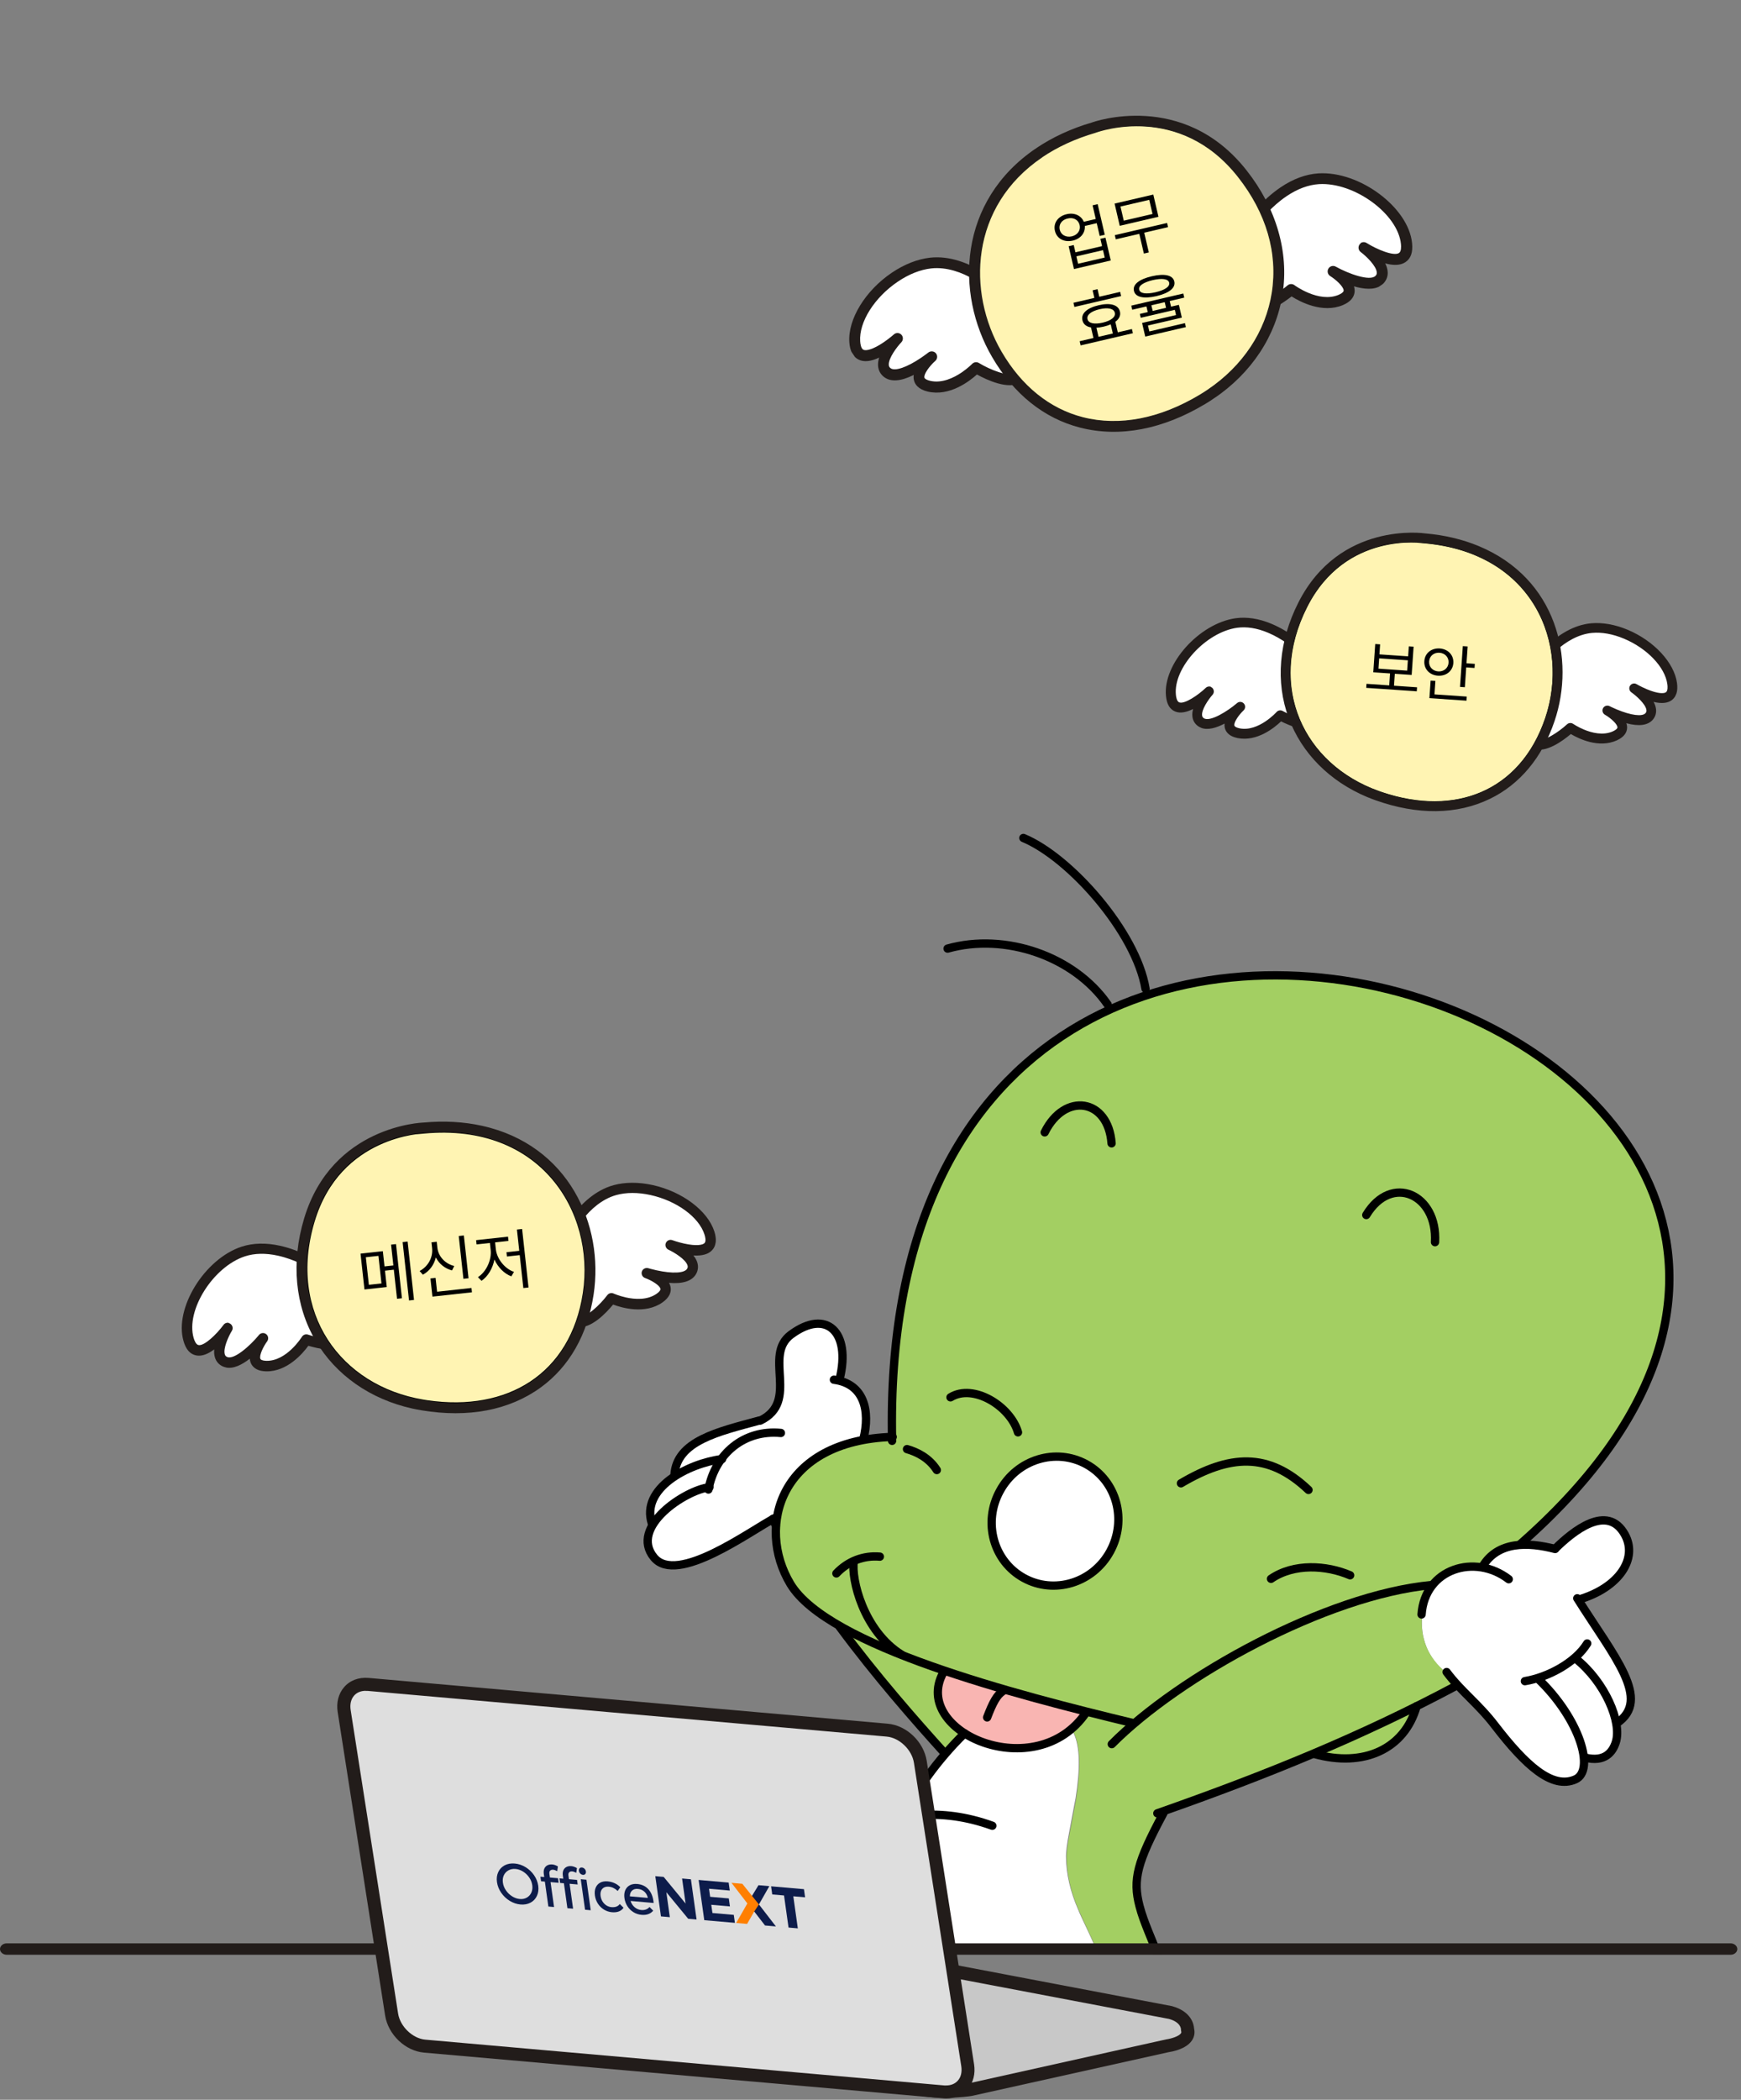 <svg width="511" height="616" viewBox="0 0 511 616" fill="none" xmlns="http://www.w3.org/2000/svg">
<rect x="0" y="0" width="511" height="616" fill="#808080" stroke="none"/>
<mask id="mask0_240_4746" style="mask-type:alpha" maskUnits="userSpaceOnUse" x="168" y="222" width="343" height="351">
<rect x="168.99" y="222.132" width="341.579" height="350.525" fill="#D9D9D9"/>
</mask>
<g mask="url(#mask0_240_4746)">
<path d="M462.218 486.198C460.941 487.231 459.482 488.264 457.902 489.237C455.714 490.452 453.587 491.425 451.399 492.093C457.416 497.988 461.549 504.127 463.737 510.508C464.405 512.392 464.831 514.033 464.952 515.492C469.814 516.707 472.914 515.188 474.19 510.994C474.737 509.414 474.798 507.53 474.373 505.403C473.947 503.519 473.34 501.392 472.246 499.082C469.875 493.977 466.533 489.662 462.218 486.198Z" fill="white"/>
<path d="M305.233 511.785H305.111C305.111 511.785 304.99 511.785 304.99 511.845C304.868 511.845 304.807 511.845 304.625 511.906C299.398 513.182 294.05 512.879 288.702 510.994C286.575 510.265 284.63 509.414 282.989 508.32C281.044 510.265 279.16 512.149 277.398 514.276C275.513 516.404 273.812 518.652 272.171 520.962C268.95 525.277 266.701 529.288 265.242 532.752C265.182 532.813 265.121 532.813 265.06 532.813C260.319 533.725 255.822 535.487 251.385 537.918C246.098 540.957 241.357 545.029 237.285 550.013C233.456 554.936 230.539 560.284 228.534 566.24C226.467 572.135 225.616 578.152 225.92 584.108C226.163 590.368 227.743 596.081 230.539 601.369C235.158 610.12 242.634 616.623 252.905 620.817C252.905 620.878 252.905 620.878 252.905 620.878C256.734 622.458 260.927 623.673 265.546 624.646C271.806 625.922 276.911 626.712 280.801 627.077C281.652 626.955 282.564 626.834 283.475 626.651H283.597C286.149 626.226 288.519 625.801 290.95 625.132C294.415 624.22 297.757 623.005 301.1 621.546C308.393 618.203 313.316 614.375 315.99 609.999C320.731 601.976 323.405 594.744 324.134 588.423C324.742 583.379 324.134 578.334 322.25 573.229C321.582 571.527 320.67 569.34 319.394 566.665C317.814 563.323 316.78 561.135 316.416 560.162C314.106 554.875 312.952 549.709 312.891 544.968C312.83 543.51 313.134 540.957 313.802 537.554C315.018 531.051 315.626 527.769 315.686 527.586C317.084 518.713 316.963 512.392 315.139 508.503L313.924 506.436L305.051 511.663" fill="white"/>
<path d="M246.218 404.879L246.339 404.271C248.102 397.404 247.433 392.602 244.394 389.807C241.355 386.95 237.223 387.497 232.057 391.326C230.233 392.663 229.2 394.608 228.775 397.1C228.653 398.194 228.653 400.503 228.835 404.15C228.957 407.128 228.775 409.437 228.228 411.139C227.377 413.449 225.736 415.333 223.062 416.609H222.758C222.029 416.791 221.299 417.034 220.631 417.217H220.57C213.277 419.222 208.415 420.863 206.044 422.079C200.939 424.692 198.204 428.217 197.9 432.593L198.144 432.958C201.973 430.344 206.531 428.703 211.636 427.974C211.636 427.974 211.697 427.913 211.697 427.853C212.669 426.516 213.824 425.3 215.222 424.267C217.227 422.747 219.354 421.593 221.664 420.924C222.333 420.742 223.001 420.62 223.67 420.438C225.371 420.195 227.255 420.134 229.139 420.316C227.255 420.134 225.432 420.195 223.67 420.438C223.001 420.559 222.333 420.681 221.664 420.924C219.354 421.593 217.227 422.687 215.222 424.267C213.824 425.3 212.73 426.516 211.697 427.853C211.697 427.913 211.636 427.974 211.636 427.974C209.934 430.284 208.719 433.079 208.05 436.179H207.989C207.989 436.179 207.929 436.665 207.868 436.908C207.929 436.665 207.989 436.422 207.989 436.24C206.227 436.483 204.1 437.212 201.669 438.488C198.994 439.886 196.685 441.527 194.619 443.472C193.342 444.688 192.37 445.842 191.641 447.058C189.392 450.522 189.453 453.743 191.884 456.843C194.74 460.246 200.575 459.821 209.387 455.506C214.067 453.318 219.841 449.975 226.769 445.599C226.951 445.478 227.195 445.356 227.377 445.235H227.924C228.41 442.378 229.322 439.643 230.72 437.151C233.151 432.593 236.919 429.007 241.903 426.333C242.146 426.212 242.389 426.09 242.571 426.029C242.753 425.908 242.996 425.847 243.179 425.725C243.3 425.725 243.361 425.665 243.422 425.604C243.665 425.482 244.03 425.361 244.273 425.178C247.068 423.963 250.046 423.051 253.328 422.444H253.389C254.483 417.825 254.422 413.874 253.146 410.835C251.87 407.796 249.621 405.852 246.218 405.062" fill="white"/>
<path d="M198.084 432.836C197.476 433.14 196.929 433.566 196.504 433.991C191.459 437.759 189.697 442.074 191.216 446.815L191.581 446.997C192.31 445.782 193.343 444.627 194.559 443.411C196.625 441.466 198.935 439.826 201.609 438.428C203.979 437.151 206.106 436.422 207.929 436.179H207.99C208.659 433.019 209.874 430.223 211.576 427.853C206.471 428.582 201.973 430.223 198.084 432.836Z" fill="white"/>
<path d="M385.759 514.033V514.398C392.991 516.404 399.312 516.1 404.782 513.608C410.373 511.055 414.02 506.619 415.721 500.298C406.423 504.978 396.395 509.475 385.759 514.033Z" fill="#A3CF62"/>
<path d="M456.504 454.047C452.493 453.196 449.029 452.832 446.051 453.135C441.067 453.439 437.359 455.566 435.111 459.395V459.76C437.846 460.307 440.398 461.401 442.769 463.224C440.459 461.462 437.846 460.307 435.05 459.76C434.929 459.76 434.868 459.76 434.746 459.699C431.95 459.274 429.216 459.517 426.663 460.429C424.05 461.401 421.983 462.92 420.342 464.987C420.342 465.048 420.281 465.108 420.281 465.108C418.701 467.175 417.729 469.545 417.364 472.28C417.364 472.645 417.364 473.07 417.486 473.556C417.06 477.02 417.486 480.242 418.762 483.341C419.977 486.198 421.862 488.629 424.414 490.695C424.779 490.877 425.022 491.06 425.326 491.364C425.447 491.485 425.569 491.667 425.751 491.85C426.359 492.579 427.028 493.308 427.757 494.159C428.851 495.314 430.066 496.59 431.464 498.11C434.685 501.27 437.177 504.005 438.818 506.132C443.68 512.514 447.874 516.95 451.399 519.564C455.532 522.542 459.178 523.332 462.399 521.873C463.797 521.205 464.648 519.868 464.83 517.801C464.952 517.133 464.952 516.343 464.891 515.552C464.77 514.094 464.344 512.453 463.676 510.569C461.488 504.187 457.355 498.11 451.338 492.154C450.062 492.579 448.785 492.883 447.509 493.065C448.846 492.883 450.123 492.518 451.338 492.154C453.526 491.485 455.653 490.513 457.841 489.297C459.421 488.325 460.88 487.292 462.156 486.258C466.471 489.723 469.814 494.038 472.184 499.143C473.278 501.452 473.886 503.58 474.311 505.464C478.87 502.486 479.66 497.624 476.56 490.999C475.466 488.507 473.461 485.104 470.665 480.849C470.422 480.363 470.057 479.938 469.753 479.451C467.018 475.197 464.83 471.854 463.189 469.302C463.189 469.302 463.007 468.998 462.885 468.816C463.007 468.937 463.068 469.059 463.189 469.302C469.085 467.539 473.339 464.804 475.952 461.097C478.566 457.39 478.809 453.804 476.803 450.218C473.035 443.29 466.228 444.627 456.504 454.229" fill="white"/>
<path d="M486.161 352.734C481.238 338.694 472.182 326.235 458.872 315.296C446.109 304.781 431.098 296.941 413.837 291.836C396.212 286.609 378.648 284.847 361.205 286.609C352.575 287.46 344.431 289.223 336.712 291.715C332.944 292.93 329.237 294.389 325.712 295.969C320.728 298.218 315.988 300.831 311.49 303.87C295.567 314.445 283.412 329.092 274.903 347.75C265.665 368.232 261.289 392.785 261.776 421.35V422.565V421.411C258.797 421.471 256.002 421.715 253.388 422.262H253.328C250.046 422.869 247.068 423.781 244.272 424.996C244.029 425.118 243.664 425.24 243.421 425.422C243.36 425.483 243.3 425.543 243.178 425.543C242.996 425.665 242.813 425.726 242.57 425.847C242.388 425.908 242.206 426.03 241.902 426.151C236.918 428.825 233.211 432.411 230.719 436.969C229.321 439.522 228.409 442.196 227.923 445.113C227.923 445.235 227.923 445.356 227.863 445.6C227.802 446.207 227.741 446.815 227.741 447.362C227.619 448.517 227.619 449.611 227.68 450.766C227.923 455.628 229.321 460.186 231.934 464.44C234.426 468.573 239.228 472.706 246.399 476.778C251.383 479.634 257.4 482.43 264.571 485.286C263.295 484.496 262.201 483.706 261.168 482.673L253.328 471.612C253.328 471.612 253.206 471.247 253.145 471.126C253.084 471.004 253.024 470.943 253.024 470.822C250.775 465.534 249.924 461.098 250.471 457.694C252.781 456.539 255.394 456.114 258.251 456.418C255.394 456.053 252.781 456.539 250.471 457.694C249.924 461.158 250.775 465.534 253.024 470.822C253.024 470.943 253.084 471.004 253.145 471.126C253.206 471.247 253.267 471.369 253.328 471.612L261.168 482.673C262.14 483.645 263.295 484.496 264.571 485.286C267.306 486.441 270.223 487.474 273.323 488.568C274.478 488.994 275.572 489.358 276.848 489.845C282.014 491.546 287.788 493.43 294.291 495.314L300.247 462.738C295.81 460.247 292.893 456.539 291.495 451.495C290.097 446.511 290.705 441.71 293.257 437.091C295.81 432.533 299.517 429.433 304.501 427.914C309.424 426.455 314.104 426.941 318.601 429.372C323.099 431.803 326.016 435.572 327.353 440.555C328.751 445.539 328.143 450.34 325.651 454.959C323.099 459.517 319.391 462.617 314.408 464.136C309.485 465.656 304.805 465.23 300.247 462.738L294.291 495.314C301.584 497.442 309.728 499.63 318.601 501.878H318.662C323.038 503.033 327.717 504.188 332.519 505.403C342.121 497.198 354.216 489.237 368.802 481.701C388.068 471.794 405.207 466.203 420.158 464.866C421.799 462.799 423.865 461.28 426.479 460.307C429.092 459.396 431.766 459.153 434.562 459.578C434.683 459.639 434.744 459.639 434.866 459.639V459.274C437.175 455.506 440.943 453.379 445.927 453.014C465.558 435.632 478.685 417.946 485.188 399.957C491.084 383.73 491.388 367.928 486.039 352.673" fill="#A3CF62"/>
<path d="M318.725 429.372C314.288 426.941 309.547 426.455 304.625 427.914C299.641 429.433 295.934 432.472 293.381 437.091C290.768 441.71 290.16 446.511 291.619 451.495C293.016 456.539 295.934 460.247 300.37 462.739C304.868 465.17 309.608 465.656 314.531 464.136C319.515 462.617 323.222 459.578 325.775 454.959C328.267 450.34 328.874 445.539 327.477 440.555C326.139 435.572 323.222 431.864 318.725 429.372Z" fill="white"/>
<path d="M305.109 511.785H305.231L314.104 506.558L315.988 505.525C316.961 504.431 317.872 503.337 318.723 502.06V501.939C309.85 499.69 301.706 497.502 294.413 495.375C287.91 493.491 282.136 491.668 276.97 489.905L276.666 490.634C274.478 494.767 274.66 498.778 277.274 502.79C278.672 504.978 280.677 506.862 283.048 508.381C284.688 509.475 286.633 510.326 288.76 511.055C294.109 513 299.457 513.243 304.684 511.967C304.805 511.906 304.866 511.906 305.048 511.906C305.048 511.845 305.048 511.845 305.17 511.845" fill="#F9B5B2"/>
<path d="M318.786 501.999L318.725 502.06C317.874 503.336 317.023 504.43 315.99 505.524L314.106 506.558L315.322 508.624C317.084 512.453 317.266 518.774 315.868 527.708C315.868 527.89 315.2 531.172 313.984 537.675C313.316 541.139 313.012 543.631 313.073 545.09C313.134 549.891 314.288 554.996 316.598 560.284C317.023 561.256 317.996 563.444 319.576 566.787C320.852 569.461 321.764 571.649 322.432 573.35C324.316 578.456 324.924 583.5 324.316 588.544C323.587 594.865 320.852 602.098 316.172 610.12C313.498 614.496 308.575 618.386 301.282 621.667C297.94 623.126 294.597 624.342 291.133 625.253C288.641 625.922 286.271 626.347 283.779 626.773H283.657L283.779 627.38H283.84C286.514 627.441 289.005 627.38 291.558 627.077H291.619V627.38C295.083 641.541 298.851 654.669 302.923 666.885C304.017 670.045 305.05 673.206 306.205 676.244C306.448 676.487 306.752 676.791 307.056 677.034C307.056 677.034 307.117 677.034 307.117 677.095C307.177 677.156 307.299 677.217 307.36 677.278C312.587 681.532 318.847 683.72 326.14 683.902C327.051 683.902 328.084 683.902 328.935 683.841C334.527 683.659 339.571 682.322 344.129 679.83C344.433 679.648 344.859 679.405 345.163 679.222C346.925 678.25 348.688 677.034 350.329 675.637C351.726 674.482 353.185 672.78 354.765 670.592C354.887 670.349 355.008 670.106 355.251 669.924V669.802C352.881 664.697 350.025 657.465 346.621 648.044C346.196 646.95 345.831 645.917 345.406 644.702C341.334 633.397 337.809 622.822 334.77 612.976C334.77 612.976 334.77 612.794 334.831 612.794C336.228 610.424 337.626 607.264 338.964 603.435C340.483 599.18 341.516 595.291 341.941 591.826C342.671 586.478 342.124 580.887 340.24 575.052C340.118 574.627 339.997 574.262 339.814 573.837C337.019 567.273 335.256 562.289 334.284 558.947C333.311 555.057 333.311 551.289 334.162 547.703C335.074 544.239 337.505 538.89 341.334 531.719L341.151 531.172C340.604 531.293 340.118 531.476 339.571 531.719C340.118 531.536 340.604 531.293 341.151 531.172C357.135 525.459 371.965 519.746 385.64 513.972H385.7C396.336 509.414 406.364 504.856 415.663 500.237C419.613 498.292 423.321 496.408 426.967 494.463C427.15 494.342 427.271 494.281 427.453 494.22L427.696 494.038C426.967 493.187 426.299 492.457 425.691 491.728C425.569 491.607 425.448 491.363 425.265 491.242C424.962 490.999 424.658 490.756 424.354 490.573C421.862 488.507 419.917 486.076 418.702 483.219C417.425 480.181 417.061 476.899 417.425 473.435C417.304 472.948 417.304 472.584 417.304 472.219C417.729 469.423 418.641 467.053 420.221 464.987C420.221 464.987 420.282 464.926 420.282 464.865C405.331 466.202 388.192 471.794 368.926 481.7C354.401 489.297 342.306 497.198 332.643 505.403C327.781 504.187 323.162 503.032 318.786 501.939" fill="#A3CF62"/>
<path d="M276.608 490.635L276.851 489.905C275.574 489.419 274.48 489.055 273.326 488.629C270.226 487.596 267.248 486.502 264.574 485.347C257.402 482.491 251.385 479.695 246.402 476.839C254.242 487.596 264.513 499.994 277.215 514.155L277.398 514.277C279.099 512.149 281.044 510.205 282.989 508.321C280.619 506.801 278.613 504.917 277.215 502.729C274.602 498.718 274.42 494.707 276.608 490.574" fill="#A3CF62"/>
<path d="M339.69 531.963C372.449 520.476 399.98 509.172 427.573 494.464" stroke="black" stroke-width="2.44" stroke-linecap="round" stroke-linejoin="round"/>
<path d="M326.321 511.663C346.013 491.789 389.225 467.904 420.22 464.987" stroke="black" stroke-width="2.44" stroke-linecap="round" stroke-linejoin="round"/>
<path d="M424.596 490.513C428.911 496.286 433.956 499.872 438.818 506.254C447.752 517.862 455.592 525.033 462.399 521.995C468.233 519.381 463.736 504.309 451.459 492.518" stroke="black" stroke-width="2.44" stroke-linecap="round" stroke-linejoin="round"/>
<path d="M447.568 493.187C454.253 492.093 462.397 487.778 465.861 482.126" stroke="black" stroke-width="2.44" stroke-linecap="round" stroke-linejoin="round"/>
<path d="M462.459 486.562C471.089 493.43 476.134 505.221 474.25 511.116C473.338 513.972 471.089 517.072 465.194 515.613" stroke="black" stroke-width="2.44" stroke-linecap="round" stroke-linejoin="round"/>
<path d="M462.946 468.877C473.764 486.076 484.886 498.596 474.555 505.525" stroke="black" stroke-width="2.44" stroke-linecap="round" stroke-linejoin="round"/>
<path d="M456.563 454.23C461.547 449.368 471.758 440.859 476.924 450.219C480.813 457.269 475.161 465.777 463.431 469.242" stroke="black" stroke-width="2.44" stroke-linecap="round" stroke-linejoin="round"/>
<path d="M435.17 459.517C439.607 452.102 448.48 452.345 456.442 454.412" stroke="black" stroke-width="2.44" stroke-linecap="round" stroke-linejoin="round"/>
<path d="M442.83 463.285C432.923 455.688 418.215 460.125 417.243 473.617" stroke="black" stroke-width="2.44" stroke-linecap="round" stroke-linejoin="round"/>
<path d="M341.454 531.962C333.797 546.244 332.399 551.35 334.465 559.19C337.079 569.218 344.007 577.97 342.123 592.07C341.151 599.363 337.625 608.783 334.83 613.341" stroke="black" stroke-width="2.44" stroke-linecap="round" stroke-linejoin="round"/>
<path d="M291.253 535.609C230.477 513.669 193.404 610.06 265.727 624.95C276.485 627.138 290.281 630.237 304.928 623.613" stroke="black" stroke-width="2.44" stroke-linecap="round" stroke-linejoin="round"/>
<path d="M227.498 445.296C220.144 449.125 198.69 465.109 191.944 456.904C184.59 447.97 201.182 437.091 208.232 436.301" stroke="black" stroke-width="2.44" stroke-linecap="round" stroke-linejoin="round"/>
<path d="M246.402 477.203C257.098 491.668 268.646 504.796 277.337 514.398" stroke="black" stroke-width="2.44" stroke-linecap="round" stroke-linejoin="round"/>
<path d="M226.831 445.6C227.134 446.268 227.438 446.937 227.742 447.605" stroke="black" stroke-width="2.44" stroke-linecap="round" stroke-linejoin="round"/>
<path d="M207.93 436.969C209.935 426.394 218.444 419.344 229.201 420.377" stroke="black" stroke-width="2.44" stroke-linecap="round" stroke-linejoin="round"/>
<path d="M191.336 446.936C187.993 436.665 201.85 429.311 211.939 428.035" stroke="black" stroke-width="2.44" stroke-linecap="round" stroke-linejoin="round"/>
<path d="M197.962 432.654C198.63 422.687 210.786 420.012 222.88 416.73" stroke="black" stroke-width="2.44" stroke-linecap="round" stroke-linejoin="round"/>
<path d="M244.761 404.758C253.634 405.913 255.518 413.874 253.391 422.261" stroke="black" stroke-width="2.44" stroke-linecap="round" stroke-linejoin="round"/>
<path d="M223.184 416.731C234.792 411.078 223.853 397.647 232.179 391.509C242.632 383.79 249.804 390.84 246.461 404.454" stroke="black" stroke-width="2.44" stroke-linecap="round" stroke-linejoin="round"/>
<path d="M265.18 533.421C267.975 526.249 275.086 516.343 283.109 508.503" stroke="black" stroke-width="2.44" stroke-linecap="round" stroke-linejoin="round"/>
<path d="M446.11 453.075C611.238 308.306 256.489 178.367 261.837 422.687" stroke="black" stroke-width="2.44" stroke-linecap="round" stroke-linejoin="round"/>
<path d="M332.702 505.524C297.877 497.137 242.996 482.916 231.996 464.683C221.846 447.787 228.896 422.565 262.019 421.532" stroke="black" stroke-width="2.44" stroke-linecap="round" stroke-linejoin="round"/>
<path d="M415.783 500.541C412.197 513.243 400.102 518.531 385.881 514.58" stroke="black" stroke-width="2.44" stroke-linecap="round" stroke-linejoin="round"/>
<path d="M396.274 462.131C389.346 459.153 379.804 458.545 373.058 463.164" stroke="black" stroke-width="2.44" stroke-linecap="round" stroke-linejoin="round"/>
<path d="M274.965 431.257C272.656 427.61 269.009 425.908 266.213 425.118" stroke="black" stroke-width="2.44" stroke-linecap="round" stroke-linejoin="round"/>
<path d="M258.25 456.661C253.449 456.235 248.891 457.998 245.487 461.584" stroke="black" stroke-width="2.44" stroke-linecap="round" stroke-linejoin="round"/>
<path d="M264.693 485.469C253.388 478.479 249.802 463.225 250.592 458.059" stroke="black" stroke-width="2.44" stroke-linecap="round" stroke-linejoin="round"/>
<path d="M293.502 437.334C288.397 446.572 291.557 457.998 300.491 462.921C309.425 467.843 320.791 464.379 325.835 455.141C330.879 445.903 327.78 434.477 318.846 429.555C309.912 424.632 298.546 428.096 293.502 437.334Z" stroke="black" stroke-width="2.44" stroke-linecap="round" stroke-linejoin="round"/>
<path d="M421.194 364.403C421.984 350.364 408.431 344.165 401.016 356.441" stroke="black" stroke-width="2.44" stroke-linecap="round" stroke-linejoin="round"/>
<path d="M326.259 335.413C325.287 322.285 312.524 320.279 306.629 332.191" stroke="black" stroke-width="2.44" stroke-linecap="round" stroke-linejoin="round"/>
<path d="M336.228 290.073C333.432 273.421 314.106 251.541 300.37 245.828" stroke="black" stroke-width="2.44" stroke-linecap="round" stroke-linejoin="round"/>
<path d="M325.105 294.692C315.26 280.471 294.96 273.542 278.125 278.283" stroke="black" stroke-width="2.44" stroke-linecap="round" stroke-linejoin="round"/>
<path d="M318.844 502.304C304.136 524.061 267.367 508.138 276.787 490.817" stroke="black" stroke-width="2.44" stroke-linecap="round" stroke-linejoin="round"/>
<path d="M289.734 503.823C291.375 499.507 292.59 497.259 294.353 496.104" stroke="black" stroke-width="2.44" stroke-linecap="round" stroke-linejoin="round"/>
<path d="M384.058 437.091C372.207 425.847 360.842 426.759 346.62 435.146" stroke="black" stroke-width="2.44" stroke-linecap="round" stroke-linejoin="round"/>
<path d="M278.977 409.924C285.662 405.791 296.541 412.477 298.79 420.195" stroke="black" stroke-width="2.44" stroke-linecap="round" stroke-linejoin="round"/>
</g>
<g clip-path="url(#clip0_240_4746)">
<path d="M92.893 371.548C92.893 371.548 81.457 363.846 71.389 367.157C61.321 370.467 52.769 384.118 55.32 392.967C57.871 401.817 66.784 389.633 66.784 389.633C66.784 389.633 61.929 397.533 66.005 399.467C70.081 401.402 77.207 392.616 77.207 392.616C77.207 392.616 71.288 400.633 78.17 400.763C85.051 400.893 89.906 392.993 89.906 392.993C89.906 392.993 100.834 396.792 102.506 392.313L92.913 371.552L92.893 371.548Z" fill="white"/>
<path d="M66.258 401.139C65.942 401.069 65.634 400.96 65.33 400.831C64.204 400.293 63.411 399.372 63.072 398.179C62.86 397.448 62.804 396.669 62.879 395.857C61.189 397.121 59.292 398.008 57.511 397.615C55.73 397.222 54.545 395.821 53.857 393.391C51.098 383.791 60.019 369.31 70.915 365.727C74.267 364.643 78.045 364.544 82.18 365.456C88.572 366.866 93.547 370.18 93.743 370.327C93.978 370.482 94.161 370.688 94.272 370.941L103.865 391.701C104.033 392.07 104.045 392.487 103.898 392.869C103.102 394.972 100.557 397.104 92.919 395.419C91.969 395.209 91.127 394.982 90.502 394.803C88.837 397.087 84.278 402.421 78.119 402.305C77.563 402.286 77.036 402.232 76.581 402.132C74.681 401.713 73.892 400.586 73.563 399.726C73.435 399.366 73.351 398.995 73.315 398.594C71.111 400.304 68.549 401.665 66.254 401.159L66.258 401.139ZM67.095 388.128C67.273 388.167 67.442 388.246 67.607 388.344C68.274 388.802 68.491 389.699 68.068 390.393C66.993 392.165 65.467 395.599 65.983 397.308C66.087 397.683 66.285 397.913 66.644 398.075C68.672 399.041 73.534 394.685 76.013 391.628C76.526 390.995 77.467 390.871 78.12 391.388C78.778 391.886 78.903 392.825 78.425 393.486C77.332 394.964 76.029 397.577 76.422 398.616C76.464 398.709 76.555 398.956 77.247 399.109C77.524 399.17 77.83 399.196 78.199 399.216C84.151 399.327 88.577 392.244 88.614 392.17C88.995 391.57 89.72 391.295 90.415 391.531C90.415 391.531 91.805 392.004 93.605 392.401C97.227 393.199 99.864 393.097 100.811 392.188L91.737 372.557C90.55 371.819 86.467 369.447 81.559 368.365C77.958 367.57 74.725 367.644 71.91 368.556C62.538 371.627 54.492 384.395 56.835 392.494C57.032 393.2 57.49 394.42 58.242 394.586C59.943 394.961 63.618 391.38 65.606 388.669C65.965 388.168 66.593 387.955 67.167 388.081L67.095 388.128Z" fill="#221C1A"/>
<path d="M165.043 364.675C165.043 364.675 170.282 351.93 180.492 349.106C190.701 346.283 205.406 352.903 208.225 361.666C211.044 370.429 196.836 365.224 196.836 365.224C196.836 365.224 205.274 369.115 202.97 372.978C200.665 376.841 189.848 373.481 189.848 373.481C189.848 373.481 199.226 376.876 193.589 380.791C187.929 384.721 179.491 380.83 179.491 380.83C179.491 380.83 172.52 390.044 168.636 387.24L165.067 364.659L165.043 364.675Z" fill="white"/>
<path d="M169.302 389.209C168.728 389.083 168.2 388.842 167.733 388.511C167.412 388.275 167.18 387.913 167.12 387.527L163.552 364.946C163.51 364.667 163.551 364.386 163.647 364.138C163.872 363.587 169.293 350.675 180.079 347.689C183.479 346.761 187.446 346.745 191.562 347.653C200.268 349.573 207.707 355.171 209.664 361.258C210.413 363.599 210.215 365.44 209.037 366.734C207.941 367.942 206.082 368.464 203.522 368.314C204.046 368.948 204.434 369.634 204.666 370.369C205.025 371.566 204.886 372.758 204.258 373.821C203.046 375.833 200.41 376.681 196.355 376.345C196.609 376.795 196.794 377.271 196.848 377.78C197.002 378.87 196.679 380.519 194.423 382.093C189.303 385.645 182.576 383.685 179.948 382.712C178.019 385.062 173.314 390.115 169.297 389.229L169.302 389.209ZM166.618 364.876L169.995 386.255C172.066 386.649 176.144 382.743 178.257 379.936C178.693 379.369 179.46 379.186 180.102 379.473C180.102 379.473 181.631 380.162 183.729 380.625C186.301 381.192 189.956 381.46 192.7 379.558C193.461 379.022 193.909 378.499 193.864 378.137C193.728 377.154 191.38 375.662 189.324 374.919C188.554 374.646 188.142 373.788 188.395 373.015C188.648 372.243 189.511 371.811 190.29 372.045C190.31 372.05 191.282 372.347 192.686 372.657C197.356 373.687 200.881 373.511 201.666 372.214C201.863 371.884 201.908 371.583 201.784 371.204C201.243 369.427 197.782 367.338 196.198 366.616C195.465 366.268 195.116 365.403 195.425 364.664C195.738 363.904 196.587 363.532 197.353 363.825C197.353 363.825 198.908 364.396 200.807 364.815C204.389 365.605 206.252 365.249 206.796 364.665C207.292 364.111 207.006 362.868 206.769 362.152C205.135 357.048 198.614 352.274 190.917 350.576C187.276 349.773 183.81 349.775 180.893 350.582C172.449 352.925 167.548 362.823 166.613 364.896L166.618 364.876Z" fill="#221C1A"/>
<path d="M124.42 331.698C141.829 330.084 154.588 335.979 162.548 345.235C170.528 354.515 173.748 367.243 171.916 379.383C170.081 391.537 164.356 400.553 156.035 406.03C147.965 411.343 137.367 413.382 125.33 411.616L124.162 411.433C111.705 409.357 101.53 402.805 95.477 393.424C89.428 384.051 87.453 371.786 91.513 358.193C95.4 345.182 103.614 338.571 110.858 335.196C114.488 333.504 117.878 332.625 120.359 332.168C121.584 331.943 122.585 331.82 123.28 331.755L123.269 331.804L124.42 331.698Z" fill="#FFF4B3" stroke="black" stroke-width="1.687"/>
<path d="M121.111 413.239C108.704 410.502 98.583 403.422 92.634 393.326C86.593 383.085 85.392 370.37 89.247 357.506C97.407 330.2 124.037 329.32 124.308 329.318C130.304 328.755 136.105 329.082 141.427 330.256C167.013 335.9 177.304 359.424 174.24 379.713C172.469 391.504 167.083 400.964 158.687 407.046C149.519 413.704 137.452 416.014 123.78 413.744C122.881 413.588 122.001 413.435 121.131 413.243L121.111 413.239ZM140.774 333.219C135.748 332.111 130.273 331.815 124.467 332.357C123.362 332.383 99.641 333.241 92.143 358.394C88.492 370.619 89.575 382.169 95.251 391.811C100.781 401.172 110.184 407.742 121.76 410.295C122.591 410.478 123.407 410.638 124.266 410.786C137.118 412.916 148.4 410.785 156.893 404.641C164.625 399.034 169.588 390.268 171.239 379.3C174.086 360.372 164.535 338.481 140.769 333.239L140.774 333.219Z" fill="#221C1A"/>
<path d="M112.367 367.052L112.857 371.52L115.457 371.234L114.787 365.13L116.231 364.971L117.974 380.859L116.53 381.017L115.594 372.486L112.994 372.771L113.52 377.566L106.973 378.285L105.819 367.77L112.367 367.052ZM108.265 376.915L111.962 376.51L111.075 368.421L107.377 368.827L108.265 376.915ZM120.053 381.508L118.175 364.388L119.638 364.227L121.516 381.347L120.053 381.508ZM136.144 362.436L137.522 374.992L136.019 375.157L134.642 362.601L136.144 362.436ZM123.158 372.865C125.638 371.569 127.125 368.873 126.828 366.167L126.64 364.453L128.181 364.284L128.369 365.998C128.636 368.609 130.674 370.754 133.327 371.398L132.67 372.698C130.603 372.155 128.894 370.783 127.917 368.893C127.405 371.073 126.03 372.93 124.115 373.948L123.158 372.865ZM126.926 380.383L126.341 375.049L127.843 374.884L128.289 378.948L138.38 377.841L138.519 379.112L126.926 380.383ZM153.243 360.541L155.125 377.699L153.604 377.866L152.543 368.199L148.788 368.611L148.651 367.359L152.406 366.947L151.722 360.708L153.243 360.541ZM140.273 374.671C142.625 373.195 144.342 369.742 144.018 366.698L143.792 364.637L139.882 365.066L139.745 363.815L149.104 362.788L149.242 364.04L145.313 364.471L145.539 366.531C145.861 369.38 148.243 372.257 150.861 373.119L150.089 374.432C148.029 373.683 146.155 371.794 145.113 369.491C144.622 372.118 143.169 374.509 141.327 375.744L140.273 374.671Z" fill="black"/>
</g>
<g clip-path="url(#clip1_240_4746)">
<path d="M382.108 190.439C382.108 190.439 372.778 181.381 362.88 182.773C352.981 184.165 342.764 195.408 343.655 204.048C344.545 212.689 354.852 202.868 354.852 202.868C354.852 202.868 349.027 209.389 352.487 211.866C355.948 214.343 364.029 207.377 364.029 207.377C364.029 207.377 357.197 213.83 363.563 215.099C369.929 216.369 375.754 209.847 375.754 209.847C375.754 209.847 385.264 215.198 387.564 211.319L382.126 190.447L382.108 190.439Z" fill="white"/>
<path d="M352.443 213.461C352.161 213.343 351.893 213.19 351.633 213.02C350.678 212.332 350.095 211.345 349.98 210.181C349.905 209.467 349.983 208.735 350.188 207.994C348.409 208.885 346.5 209.391 344.912 208.729C343.325 208.067 342.459 206.569 342.226 204.198C341.267 194.826 351.966 182.874 362.679 181.367C365.971 180.921 369.494 181.459 373.181 182.997C378.878 185.373 382.943 189.28 383.101 189.449C383.293 189.632 383.429 189.854 383.489 190.107L388.928 210.979C389.022 211.349 388.963 211.738 388.763 212.069C387.673 213.888 384.955 215.442 378.146 212.602C377.299 212.249 376.555 211.898 376.006 211.627C374.078 213.47 368.956 217.659 363.259 216.524C362.746 216.413 362.265 216.275 361.859 216.106C360.166 215.4 359.622 214.222 359.46 213.369C359.401 213.013 359.385 212.655 359.418 212.277C357.088 213.496 354.482 214.332 352.436 213.479L352.443 213.461ZM355.392 201.523C355.551 201.589 355.695 201.69 355.832 201.809C356.374 202.346 356.426 203.215 355.918 203.788C354.623 205.254 352.634 208.187 352.827 209.859C352.861 210.224 353.007 210.471 353.312 210.681C355.034 211.916 360.274 208.685 363.086 206.261C363.668 205.759 364.562 205.801 365.082 206.39C365.61 206.962 365.569 207.854 365.015 208.388C363.753 209.578 362.108 211.786 362.299 212.816C362.323 212.909 362.365 213.154 362.983 213.411C363.23 213.514 363.509 213.59 363.849 213.669C369.355 214.766 374.645 208.931 374.692 208.868C375.146 208.375 375.865 208.24 376.471 208.576C376.471 208.576 377.682 209.246 379.287 209.916C382.515 211.262 384.98 211.607 386.012 210.921L380.866 191.183C379.888 190.3 376.493 187.417 372.119 185.593C368.909 184.254 365.895 183.783 363.129 184.16C353.917 185.445 344.317 195.954 345.14 203.863C345.205 204.551 345.426 205.76 346.096 206.039C347.613 206.672 351.622 203.961 353.92 201.777C354.337 201.372 354.956 201.279 355.467 201.492L355.392 201.523Z" fill="#221C1A"/>
<path d="M450.229 196.107C450.229 196.107 457.22 185.151 467.169 184.235C477.117 183.319 489.661 191.919 490.815 200.524C491.968 209.129 479.649 201.925 479.649 201.925C479.649 201.925 486.832 206.946 484.048 210.147C481.264 213.348 471.784 208.423 471.784 208.423C471.784 208.423 479.922 213.14 474.036 215.833C468.126 218.536 460.943 213.515 460.943 213.515C460.943 213.515 452.934 220.904 449.796 217.653L450.254 196.097L450.229 196.107Z" fill="white"/>
<path d="M450.085 219.592C449.573 219.379 449.124 219.067 448.746 218.682C448.487 218.409 448.333 218.035 448.341 217.666L448.799 196.11C448.806 195.844 448.891 195.59 449.022 195.376C449.323 194.902 456.511 183.822 467.021 182.85C470.332 182.557 474.017 183.204 477.686 184.734C485.448 187.971 491.418 194.409 492.218 200.386C492.523 202.683 492.031 204.36 490.722 205.364C489.502 206.302 487.69 206.477 485.339 205.91C485.719 206.585 485.965 207.287 486.058 208.008C486.191 209.18 485.863 210.263 485.102 211.145C483.642 212.81 481.054 213.157 477.345 212.168C477.505 212.628 477.598 213.101 477.563 213.582C477.524 214.62 476.949 216.097 474.592 217.181C469.246 219.623 463.329 216.681 461.052 215.339C458.869 217.198 453.658 221.103 450.078 219.61L450.085 219.592ZM451.656 196.557L451.222 216.965C453.078 217.678 457.516 214.732 459.946 212.479C460.446 212.026 461.188 211.984 461.736 212.358C461.736 212.358 463.04 213.253 464.91 214.032C467.203 214.989 470.552 215.847 473.416 214.54C474.212 214.17 474.715 213.759 474.734 213.416C474.772 212.48 472.841 210.704 471.057 209.67C470.388 209.288 470.148 208.423 470.512 207.748C470.877 207.073 471.749 206.817 472.433 207.164C472.451 207.171 473.303 207.61 474.556 208.132C478.719 209.868 482.02 210.293 482.964 209.22C483.202 208.947 483.295 208.675 483.243 208.302C483.037 206.563 480.173 204.045 478.824 203.111C478.202 202.665 478.022 201.805 478.432 201.169C478.849 200.517 479.7 200.313 480.362 200.713C480.362 200.713 481.71 201.503 483.403 202.209C486.596 203.54 488.385 203.521 488.987 203.069C489.54 202.638 489.482 201.436 489.382 200.733C488.717 195.722 483.461 190.202 476.599 187.34C473.354 185.987 470.136 185.41 467.294 185.672C459.065 186.437 452.862 194.807 451.649 196.575L451.656 196.557Z" fill="#221C1A"/>
<path d="M418.031 158.652C434.478 160.062 445.356 167.675 451.21 177.615C457.078 187.577 457.942 199.948 454.21 210.926C450.473 221.916 443.642 229.343 434.986 233.046C426.591 236.636 416.398 236.758 405.509 233.106L404.453 232.74C393.222 228.729 384.857 220.937 380.797 211.202C376.74 201.473 376.956 189.739 383.002 177.785C388.791 166.338 397.536 161.565 404.837 159.637C408.495 158.671 411.794 158.419 414.177 158.41C415.368 158.405 416.328 158.461 416.987 158.517C417.007 158.519 417.027 158.521 417.047 158.523L417.029 158.566L418.031 158.652Z" fill="#FFF4B3" stroke="black" stroke-width="1.469"/>
<path d="M401.339 233.85C390.28 229.238 382.067 220.976 378.231 210.611C374.333 200.097 375.341 188.094 381.067 176.796C393.201 152.812 418.067 156.442 418.319 156.484C423.979 156.964 429.309 158.235 434.054 160.214C456.861 169.724 462.486 193.279 456.254 211.601C452.642 222.25 446.063 230.132 437.253 234.376C427.632 239.025 416.044 239.155 403.732 234.765C402.924 234.469 402.133 234.181 401.357 233.857L401.339 233.85ZM432.952 162.855C428.472 160.987 423.439 159.798 417.96 159.332C416.929 159.171 394.767 156.007 383.607 178.103C378.177 188.842 377.254 199.744 380.913 209.642C384.483 219.255 392.115 226.923 402.434 231.226C403.174 231.535 403.905 231.819 404.678 232.1C416.252 236.223 427.08 236.128 435.99 231.844C444.103 227.93 450.174 220.621 453.538 210.716C459.341 193.622 454.13 171.707 432.945 162.873L432.952 162.855Z" fill="#221C1A"/>
<path d="M415.918 201.627L415.836 202.812L400.998 201.791L401.08 200.606L407.751 201.065L407.992 197.566L403.07 197.227L403.641 188.933L405.081 189.032L404.879 191.967L413.301 192.546L413.503 189.611L414.906 189.708L414.336 198.002L409.396 197.662L409.155 201.162L415.918 201.627ZM404.591 196.159L413.012 196.739L413.221 193.713L404.799 193.133L404.591 196.159ZM430.771 189.646L430.431 194.586L432.874 194.754L432.791 195.957L430.349 195.789L429.949 201.604L428.527 201.506L429.35 189.548L430.771 189.646ZM418.059 193.936C418.211 191.584 420.165 190.079 422.581 190.236C425.014 190.413 426.715 192.169 426.571 194.522C426.392 196.863 424.465 198.388 422.031 198.22C419.616 198.054 417.888 196.278 418.059 193.936ZM419.462 194.033C419.343 195.627 420.514 196.852 422.118 196.963C423.749 197.075 425.049 196.02 425.168 194.425C425.269 192.82 424.126 191.606 422.494 191.494C420.89 191.384 419.564 192.428 419.462 194.033ZM419.545 204.807L419.899 199.667L421.302 199.764L421.031 203.701L430.51 204.353L430.427 205.556L419.545 204.807Z" fill="black"/>
</g>
<g clip-path="url(#clip2_240_4746)">
<path d="M367.717 65.101C367.717 65.101 375.932 53.111 387.085 52.444C398.237 51.777 411.921 61.832 412.859 71.495C413.797 81.158 400.33 72.681 400.33 72.681C400.33 72.681 408.156 78.536 404.913 82.016C401.671 85.496 391.274 79.653 391.274 79.653C391.274 79.653 400.189 85.21 393.495 88.011C386.802 90.812 378.976 84.957 378.976 84.957C378.976 84.957 369.743 92.924 366.363 89.185L367.699 65.113L367.717 65.101Z" fill="white"/>
<path d="M405.314 83.754C405.598 83.562 405.857 83.335 406.104 83.091C406.999 82.126 407.418 80.915 407.286 79.614C407.211 78.816 406.963 78.031 406.574 77.264C408.721 77.846 410.925 77.978 412.517 76.901C414.11 75.825 414.727 73.991 414.457 71.342C413.432 60.863 399.063 50.138 386.993 50.859C383.288 51.099 379.547 52.47 375.849 54.971C370.133 58.835 366.545 64.016 366.41 64.236C366.239 64.48 366.14 64.753 366.13 65.043L364.794 89.115C364.773 89.541 364.923 89.954 365.215 90.271C366.812 92.023 370.135 93.124 376.965 88.505C377.815 87.931 378.552 87.381 379.094 86.963C381.614 88.554 388.154 92.01 394.144 89.504C394.681 89.27 395.177 89.011 395.584 88.736C397.283 87.588 397.619 86.177 397.607 85.206C397.593 84.804 397.531 84.408 397.411 84.001C400.234 84.82 403.274 85.159 405.326 83.771L405.314 83.754ZM399.44 71.327C399.281 71.435 399.145 71.578 399.022 71.739C398.546 72.446 398.682 73.41 399.366 73.926C401.109 75.245 403.937 78.017 404.096 79.892C404.14 80.3 404.035 80.603 403.747 80.901C402.134 82.635 395.678 80.255 392.06 78.222C391.311 77.802 390.341 78.045 389.902 78.806C389.45 79.549 389.692 80.518 390.418 80.98C392.064 82.004 394.355 84.058 394.374 85.23C394.369 85.336 394.376 85.615 393.757 86.033C393.509 86.201 393.22 86.345 392.865 86.507C387.076 88.928 379.987 83.707 379.922 83.649C379.315 83.209 378.498 83.221 377.909 83.722C377.909 83.722 376.731 84.725 375.12 85.814C371.882 88.004 369.258 88.928 367.976 88.405L369.242 65.641C370.118 64.457 373.198 60.547 377.587 57.58C380.808 55.402 384.004 54.219 387.118 54.019C397.495 53.387 410.34 62.773 411.19 71.62C411.271 72.389 411.297 73.762 410.625 74.217C409.103 75.246 404.111 73.163 401.109 71.28C400.563 70.929 399.864 70.963 399.351 71.31L399.44 71.327Z" fill="#221C1A"/>
<path d="M294.34 86.396C294.34 86.396 284.255 75.941 273.153 77.141C262.051 78.34 250.213 90.54 250.855 100.223C251.497 109.906 263.397 99.285 263.397 99.285C263.397 99.285 256.64 106.377 260.399 109.267C264.158 112.157 273.453 104.663 273.453 104.663C273.453 104.663 265.582 111.632 272.626 113.279C279.701 114.932 286.458 107.84 286.458 107.84C286.458 107.84 296.869 114.162 299.586 109.905L294.311 86.39L294.34 86.396Z" fill="white"/>
<path d="M299.699 112.093C300.212 111.746 300.636 111.305 300.965 110.8C301.188 110.443 301.274 109.999 301.183 109.597L295.908 86.082C295.841 85.793 295.691 85.533 295.501 85.328C295.066 84.875 284.737 74.328 273.008 75.591C269.315 76.002 265.421 77.528 261.741 80.017C253.954 85.281 248.839 93.657 249.286 100.382C249.461 102.967 250.371 104.694 252.028 105.505C253.572 106.263 255.596 106.053 258.047 104.911C257.779 105.735 257.665 106.559 257.723 107.369C257.837 108.682 258.436 109.796 259.465 110.593C261.434 112.094 264.346 111.901 268.19 109.997C268.116 110.536 268.119 111.075 268.264 111.594C268.537 112.723 269.493 114.213 272.316 114.879C278.714 116.371 284.544 111.837 286.742 109.862C289.546 111.416 296.119 114.54 299.711 112.111L299.699 112.093ZM292.876 87.205L297.872 109.467C295.996 110.658 290.482 108.414 287.32 106.485C286.673 106.099 285.85 106.217 285.332 106.748C285.332 106.748 284.102 108.017 282.226 109.285C279.926 110.841 276.447 112.523 273.02 111.725C272.066 111.496 271.424 111.157 271.327 110.785C271.079 109.769 272.8 107.395 274.526 105.868C275.174 105.301 275.245 104.3 274.697 103.641C274.148 102.982 273.135 102.895 272.463 103.427C272.445 103.439 271.608 104.108 270.352 104.957C266.176 107.781 262.653 108.978 261.381 108.011C261.059 107.765 260.898 107.488 260.872 107.068C260.713 105.116 263.293 101.724 264.564 100.401C265.147 99.775 265.153 98.793 264.563 98.188C263.962 97.565 262.984 97.531 262.348 98.115C262.348 98.115 261.046 99.279 259.347 100.427C256.144 102.593 254.181 102.968 253.42 102.607C252.72 102.257 252.517 100.927 252.471 100.134C252.089 94.497 256.625 87.286 263.508 82.631C266.764 80.43 270.162 79.085 273.334 78.743C282.518 77.758 291.167 85.555 292.888 87.223L292.876 87.205Z" fill="#221C1A"/>
<path d="M321.294 38.135C303.558 43.331 293.301 54.101 289.077 66.321C284.844 78.565 286.641 92.34 293.175 103.563C299.715 114.798 308.867 121.442 319.201 123.588C329.223 125.668 340.442 123.537 351.58 117.115L352.657 116.48C364.095 109.584 371.552 99.172 373.849 87.577C376.145 75.989 373.302 63.152 364.014 51.373C355.116 40.088 344.448 36.784 336 36.288C331.768 36.039 328.089 36.496 325.47 37.014C324.162 37.273 323.12 37.548 322.408 37.756C322.34 37.776 322.274 37.796 322.211 37.815L322.24 37.858L321.294 38.135Z" fill="#FFF4B3" stroke="black" stroke-width="1.441"/>
<path d="M356.26 116.92C367.356 109.418 374.523 98.548 376.431 86.343C378.373 73.961 374.609 61.034 365.835 49.925C347.229 26.335 320.791 35.819 320.525 35.922C314.43 37.7 308.873 40.274 304.112 43.492C281.231 58.963 280.286 86.014 291.171 104.706C297.487 115.573 306.44 122.751 317.031 125.45C328.602 128.413 341.325 125.989 353.841 118.453C354.662 117.95 355.464 117.458 356.243 116.932L356.26 116.92ZM305.904 46.142C310.399 43.103 315.649 40.686 321.549 38.962C322.642 38.558 346.221 30.184 363.341 51.919C371.669 62.481 375.094 74.221 373.278 85.875C371.496 97.197 364.833 107.288 354.481 114.288C353.737 114.79 353 115.263 352.215 115.742C340.448 122.823 328.565 125.117 317.855 122.396C308.099 119.905 299.83 113.242 293.951 103.136C283.807 85.693 284.663 60.529 305.916 46.16L305.904 46.142Z" fill="#221C1A"/>
<path d="M313.084 62.836C315.324 62.305 317.344 63.215 318.112 65.063L321.617 64.247L320.683 60.233L322.172 59.887L324.264 68.876L322.775 69.222L321.902 65.472L318.406 66.286C318.575 68.332 317.158 70.053 314.887 70.582C312.333 71.176 310.156 70.014 309.63 67.713C309.092 65.444 310.528 63.421 313.084 62.836ZM311.043 67.384C311.399 68.91 312.871 69.73 314.597 69.338C316.282 68.936 317.241 67.55 316.885 66.024C316.526 64.479 315.06 63.687 313.378 64.099C311.649 64.481 310.684 65.838 311.043 67.384ZM315.22 78.927L313.663 72.237L315.152 71.891L315.647 74.02L323.468 72.2L322.972 70.07L324.461 69.724L326.018 76.414L315.22 78.927ZM316.428 77.374L324.249 75.554L323.744 73.387L315.924 75.207L316.428 77.374ZM342.549 65.415L342.834 66.64L335.843 68.267L337.189 74.052L335.738 74.39L334.392 68.605L327.494 70.21L327.209 68.985L342.549 65.415ZM328.657 66.244L327.14 59.724L338.503 57.079L340.021 63.599L328.657 66.244ZM329.837 64.738L338.279 62.773L337.314 58.627L328.872 60.592L329.837 64.738ZM328.78 85.632L329.065 86.857L315.346 90.05L315.06 88.826L321.204 87.396L320.686 85.172L322.137 84.834L322.655 87.058L328.78 85.632ZM317.175 101.326L316.89 100.101L320.942 99.158L320.22 96.058C318.854 95.819 317.964 95.113 317.708 93.97C317.224 91.977 319.056 90.329 322.478 89.543C325.868 88.744 328.258 89.409 328.714 91.409C328.988 92.547 328.483 93.578 327.362 94.395L328.084 97.495L332.23 96.53L332.515 97.755L317.175 101.326ZM319.197 93.624C319.461 94.844 321.168 95.221 323.667 94.65C326.133 94.066 327.498 92.973 327.206 91.76C326.926 90.514 325.219 90.136 322.75 90.711C320.253 91.292 318.889 92.385 319.197 93.624ZM322.43 98.811L326.633 97.833L326.008 95.148C325.405 95.417 324.712 95.638 323.939 95.818C323.176 95.996 322.456 96.103 321.808 96.135L322.43 98.811ZM338.082 81.044C341.803 80.178 344.231 80.705 344.674 82.569C345.103 84.455 343.157 85.991 339.437 86.867C335.694 87.728 333.259 87.212 332.821 85.328C332.387 83.462 334.341 81.915 338.082 81.044ZM332.322 90.867L332.041 89.661L347.306 86.108L347.587 87.314L343.328 88.305L343.714 89.964L346.013 89.429L346.885 93.179L336.935 95.495L337.339 97.228L347.798 94.794L348.07 95.963L336.141 98.739L335.211 94.744L345.18 92.424L344.825 90.897L334.818 93.226L334.555 92.096L336.873 91.556L336.487 89.898L332.322 90.867ZM334.366 84.968C334.615 86.122 336.39 86.364 339.174 85.736C341.949 85.07 343.425 84.071 343.167 82.92C342.901 81.819 341.129 81.546 338.345 82.174C335.569 82.84 334.091 83.87 334.366 84.968ZM338.324 91.218L342.244 90.306L341.858 88.648L337.938 89.56L338.324 91.218Z" fill="black"/>
</g>
<path d="M507.978 573.454H1.962C0.885 573.454 0 572.697 0 571.783C0 570.869 0.885 570.111 1.962 570.111H507.954C509.031 570.111 509.916 570.869 509.916 571.783C509.916 572.697 509.031 573.454 507.954 573.454H507.978Z" fill="#221C1A"/>
<path d="M216.16 581.047L275.399 577.447L343.629 590.418C348.764 591.848 348.534 595.397 348.534 595.397C349.607 599.201 342.684 600.146 342.684 600.146L284.825 612.99C284.825 612.99 278.056 614.087 271.542 613.092L216.135 581.022L216.16 581.047Z" fill="#C8C8C8"/>
<path d="M277.494 615.441C275.272 615.441 273.177 615.288 271.287 615.007C271.057 614.982 270.827 614.905 270.622 614.777L215.216 582.707C214.475 582.273 214.117 581.431 214.322 580.614C214.526 579.796 215.216 579.184 216.059 579.133L275.297 575.532C275.45 575.532 275.604 575.532 275.783 575.558L344.013 588.529C349.71 590.112 350.399 593.891 350.476 595.117C350.757 596.342 350.553 597.517 349.863 598.564C348.126 601.219 343.809 601.908 342.966 602.036L285.285 614.854C285.03 614.905 281.76 615.416 277.52 615.416L277.494 615.441ZM272.206 611.279C273.816 611.509 275.604 611.611 277.494 611.611C281.428 611.611 284.493 611.126 284.544 611.126L342.276 598.283C343.783 598.078 346.057 597.363 346.644 596.47C346.721 596.342 346.772 596.214 346.695 595.934C346.644 595.729 346.619 595.5 346.619 595.295C346.619 595.142 346.516 593.227 343.119 592.282L275.272 579.388L222.624 582.58L272.206 611.279Z" fill="#221C1A"/>
<path d="M114.926 590.98C115.667 595.704 120.009 599.866 124.633 600.274L276.957 613.705C281.581 614.113 284.723 610.615 284.008 605.892L270.086 516.882C269.345 512.158 265.002 507.996 260.379 507.588L108.029 494.157C103.405 493.749 100.263 497.247 100.978 501.971L114.9 591.006L114.926 590.98Z" fill="#DEDEDE"/>
<g clip-path="url(#clip3_240_4746)">
<path d="M154.241 547.748C153.244 547.14 152.18 546.784 151.079 546.688C149.979 546.592 148.974 546.767 148.13 547.213C147.287 547.659 146.652 548.323 146.247 549.185C145.839 550.051 145.712 551.045 145.866 552.142C146.02 553.238 146.434 554.286 147.099 555.253C147.765 556.223 148.605 557.023 149.603 557.636C150.6 558.246 151.665 558.607 152.768 558.704C153.871 558.8 154.86 558.621 155.708 558.17C156.556 557.718 157.193 557.047 157.596 556.171C158.002 555.295 158.129 554.295 157.975 553.201C157.821 552.107 157.408 551.065 156.743 550.104C156.079 549.145 155.237 548.352 154.243 547.748L154.241 547.748ZM156.225 553.048C156.337 553.849 156.246 554.578 155.956 555.218C155.663 555.857 155.214 556.351 154.62 556.691C154.026 557.031 153.333 557.166 152.561 557.098C151.789 557.031 151.034 556.766 150.316 556.314C149.597 555.86 148.988 555.273 148.501 554.566C148.014 553.861 147.713 553.097 147.601 552.296C147.488 551.495 147.582 550.769 147.879 550.138C148.178 549.507 148.635 549.016 149.244 548.686C149.849 548.353 150.548 548.218 151.322 548.286C152.097 548.354 152.843 548.615 153.548 549.06C154.255 549.508 154.855 550.089 155.333 550.787C155.814 551.486 156.112 552.247 156.225 553.048Z" fill="#0D1C4B"/>
<path d="M161.478 548.772C161.884 548.379 162.613 548.424 163.46 548.876L163.551 548.924L163.751 547.539L163.689 547.504C163.123 547.187 162.589 547.006 162.102 546.963C161.614 546.921 161.126 546.993 160.719 547.188C160.306 547.383 159.992 547.701 159.786 548.139C159.58 548.574 159.522 549.127 159.614 549.784L159.736 550.65L158.616 550.552L158.805 551.896L159.924 551.993L160.952 559.307L162.62 559.453L161.593 552.139L163.963 552.347L163.775 551.003L161.404 550.796L161.254 549.729C161.194 549.3 161.269 548.979 161.478 548.772Z" fill="#0D1C4B"/>
<path d="M167.689 547.452C167.18 547.408 166.717 547.482 166.307 547.677C165.896 547.872 165.582 548.19 165.374 548.628C165.168 549.063 165.109 549.616 165.202 550.273L165.324 551.139L164.204 551.041L164.393 552.384L165.512 552.482L166.54 559.796L168.208 559.942L167.18 552.628L169.551 552.836L169.363 551.492L166.992 551.284L166.842 550.218C166.781 549.789 166.857 549.468 167.066 549.261C167.469 548.867 168.198 548.912 169.048 549.365L169.138 549.413L169.339 548.028L169.277 547.993C168.711 547.676 168.177 547.495 167.689 547.452Z" fill="#0D1C4B"/>
<path d="M172.126 551.436L170.458 551.29L171.716 560.246L173.384 560.392L172.126 551.436Z" fill="#0D1C4B"/>
<path d="M171.564 548.226C171.342 548.005 171.081 547.88 170.789 547.855C170.497 547.829 170.265 547.911 170.103 548.098C169.938 548.284 169.876 548.536 169.92 548.843C169.963 549.15 170.097 549.419 170.32 549.64C170.542 549.86 170.8 549.985 171.095 550.011C171.389 550.036 171.619 549.955 171.784 549.768C171.948 549.581 172.01 549.332 171.967 549.022C171.923 548.713 171.789 548.446 171.567 548.226L171.564 548.226Z" fill="#0D1C4B"/>
<path d="M181.855 558.637C181.619 558.954 181.297 559.191 180.893 559.335C180.486 559.482 180.006 559.531 179.468 559.484C178.929 559.437 178.434 559.268 177.985 558.979C177.535 558.69 177.157 558.306 176.857 557.835C176.558 557.363 176.364 556.824 176.281 556.229C176.197 555.635 176.245 555.119 176.423 554.686C176.601 554.257 176.888 553.933 177.275 553.726C177.665 553.516 178.141 553.434 178.687 553.482C179.612 553.563 180.466 553.968 181.224 554.683L181.296 554.751L182.054 553.643L182.002 553.587C181.545 553.113 180.996 552.73 180.378 552.448C179.759 552.166 179.074 551.99 178.342 551.926C177.499 551.852 176.765 551.979 176.159 552.304C175.552 552.629 175.108 553.126 174.836 553.778C174.564 554.43 174.489 555.204 174.612 556.078C174.735 556.952 175.031 557.755 175.495 558.466C175.959 559.18 176.555 559.763 177.269 560.204C177.98 560.644 178.768 560.903 179.614 560.977C180.378 561.044 181.057 560.969 181.626 560.754C182.198 560.536 182.652 560.186 182.979 559.716L183.016 559.663L181.903 558.566L181.857 558.629L181.855 558.637Z" fill="#0D1C4B"/>
<path d="M187.013 552.69C186.169 552.616 185.436 552.745 184.83 553.076C184.224 553.406 183.78 553.901 183.507 554.55C183.234 555.197 183.159 555.968 183.282 556.842C183.405 557.716 183.702 558.522 184.166 559.238C184.632 559.957 185.233 560.544 185.948 560.976C186.664 561.412 187.46 561.669 188.314 561.744C189.046 561.808 189.704 561.737 190.272 561.532C190.838 561.326 191.309 561.003 191.672 560.568L191.714 560.515L190.638 559.437L190.588 559.492C190.319 559.798 189.98 560.029 189.578 560.173C189.177 560.318 188.724 560.372 188.228 560.328C187.482 560.263 186.814 559.98 186.244 559.485C185.695 559.01 185.303 558.399 185.077 557.669L191.843 558.261L191.84 558.188C191.835 558.073 191.816 557.902 191.785 557.682C191.582 556.238 191.071 555.064 190.265 554.189C189.455 553.311 188.36 552.805 187.012 552.687L187.013 552.69ZM190.149 556.775L184.868 556.313C184.873 555.6 185.08 555.042 185.489 554.651C185.911 554.246 186.5 554.072 187.232 554.136C187.964 554.2 188.634 554.481 189.155 554.964C189.656 555.428 189.99 556.037 190.149 556.775Z" fill="#0D1C4B"/>
<path d="M201.231 558.436L194.822 550.646L194.796 550.612L192.337 550.397L193.996 562.195L196.605 562.424L195.577 555.105L201.963 562.86L201.991 562.895L204.45 563.11L202.792 551.312L200.198 551.085L201.231 558.436Z" fill="#0D1C4B"/>
<path d="M208.765 558.792L214.239 559.271L213.91 556.931L208.436 556.452L208.104 554.088L214.195 554.621L213.867 552.281L205.051 551.509L206.709 563.308L215.702 564.094L215.373 561.754L209.104 561.206L208.765 558.792Z" fill="#0D1C4B"/>
<path d="M226.323 553.37L226.659 555.759L230.12 556.062L231.442 565.471L234.166 565.71L232.843 556.3L236.318 556.604L235.982 554.215L226.323 553.37Z" fill="#0D1C4B"/>
<path d="M222.607 553.08L222.626 553.047L225.806 553.325L222.754 558.694L227.742 565.148L224.544 564.868L221.42 560.827L219.363 558.398L222.607 553.08Z" fill="#0D1C4B"/>
<path d="M217.91 552.669L217.882 552.632L214.702 552.354L219.357 558.397L216.081 564.127L219.28 564.407L221.335 560.82L222.749 558.694L217.91 552.669Z" fill="#FF7F00"/>
</g>
<path d="M277.698 615.62C277.391 615.62 277.11 615.62 276.804 615.569L124.479 602.163C118.936 601.678 113.929 596.878 113.035 591.261L99.113 502.251C98.679 499.468 99.343 496.889 100.953 495C102.664 492.983 105.244 491.987 108.207 492.242L260.557 505.673C266.101 506.158 271.107 510.958 272.001 516.575L285.898 605.585C286.332 608.368 285.668 610.947 284.059 612.836C282.526 614.649 280.252 615.62 277.698 615.62ZM107.339 496.021C105.908 496.021 104.682 496.532 103.89 497.476C102.996 498.523 102.664 500.004 102.92 501.664L116.842 590.673C117.429 594.503 121.108 598.027 124.837 598.359L277.161 611.79C277.34 611.79 277.545 611.79 277.723 611.79C279.154 611.79 280.355 611.279 281.172 610.334C282.066 609.313 282.398 607.806 282.143 606.147L268.246 517.137C267.659 513.307 263.98 509.784 260.251 509.452L107.901 496.047C107.722 496.047 107.518 496.047 107.339 496.047V496.021Z" fill="#221C1A"/>
<defs>
<clipPath id="clip0_240_4746">
<rect width="148.045" height="85.411" fill="white" transform="translate(69.499 314.39) rotate(12.439)"/>
</clipPath>
<clipPath id="clip1_240_4746">
<rect width="139.628" height="80.555" fill="white" transform="translate(369.935 133.478) rotate(22.636)"/>
</clipPath>
<clipPath id="clip2_240_4746">
<rect width="156.065" height="90.038" fill="white" transform="matrix(-0.828 0.56 0.56 0.828 368.438 0)"/>
</clipPath>
<clipPath id="clip3_240_4746">
<rect width="91.293" height="12.838" fill="white" transform="matrix(0.996 0.087 0.139 0.99 144.924 545.461)"/>
</clipPath>
</defs>
</svg>

